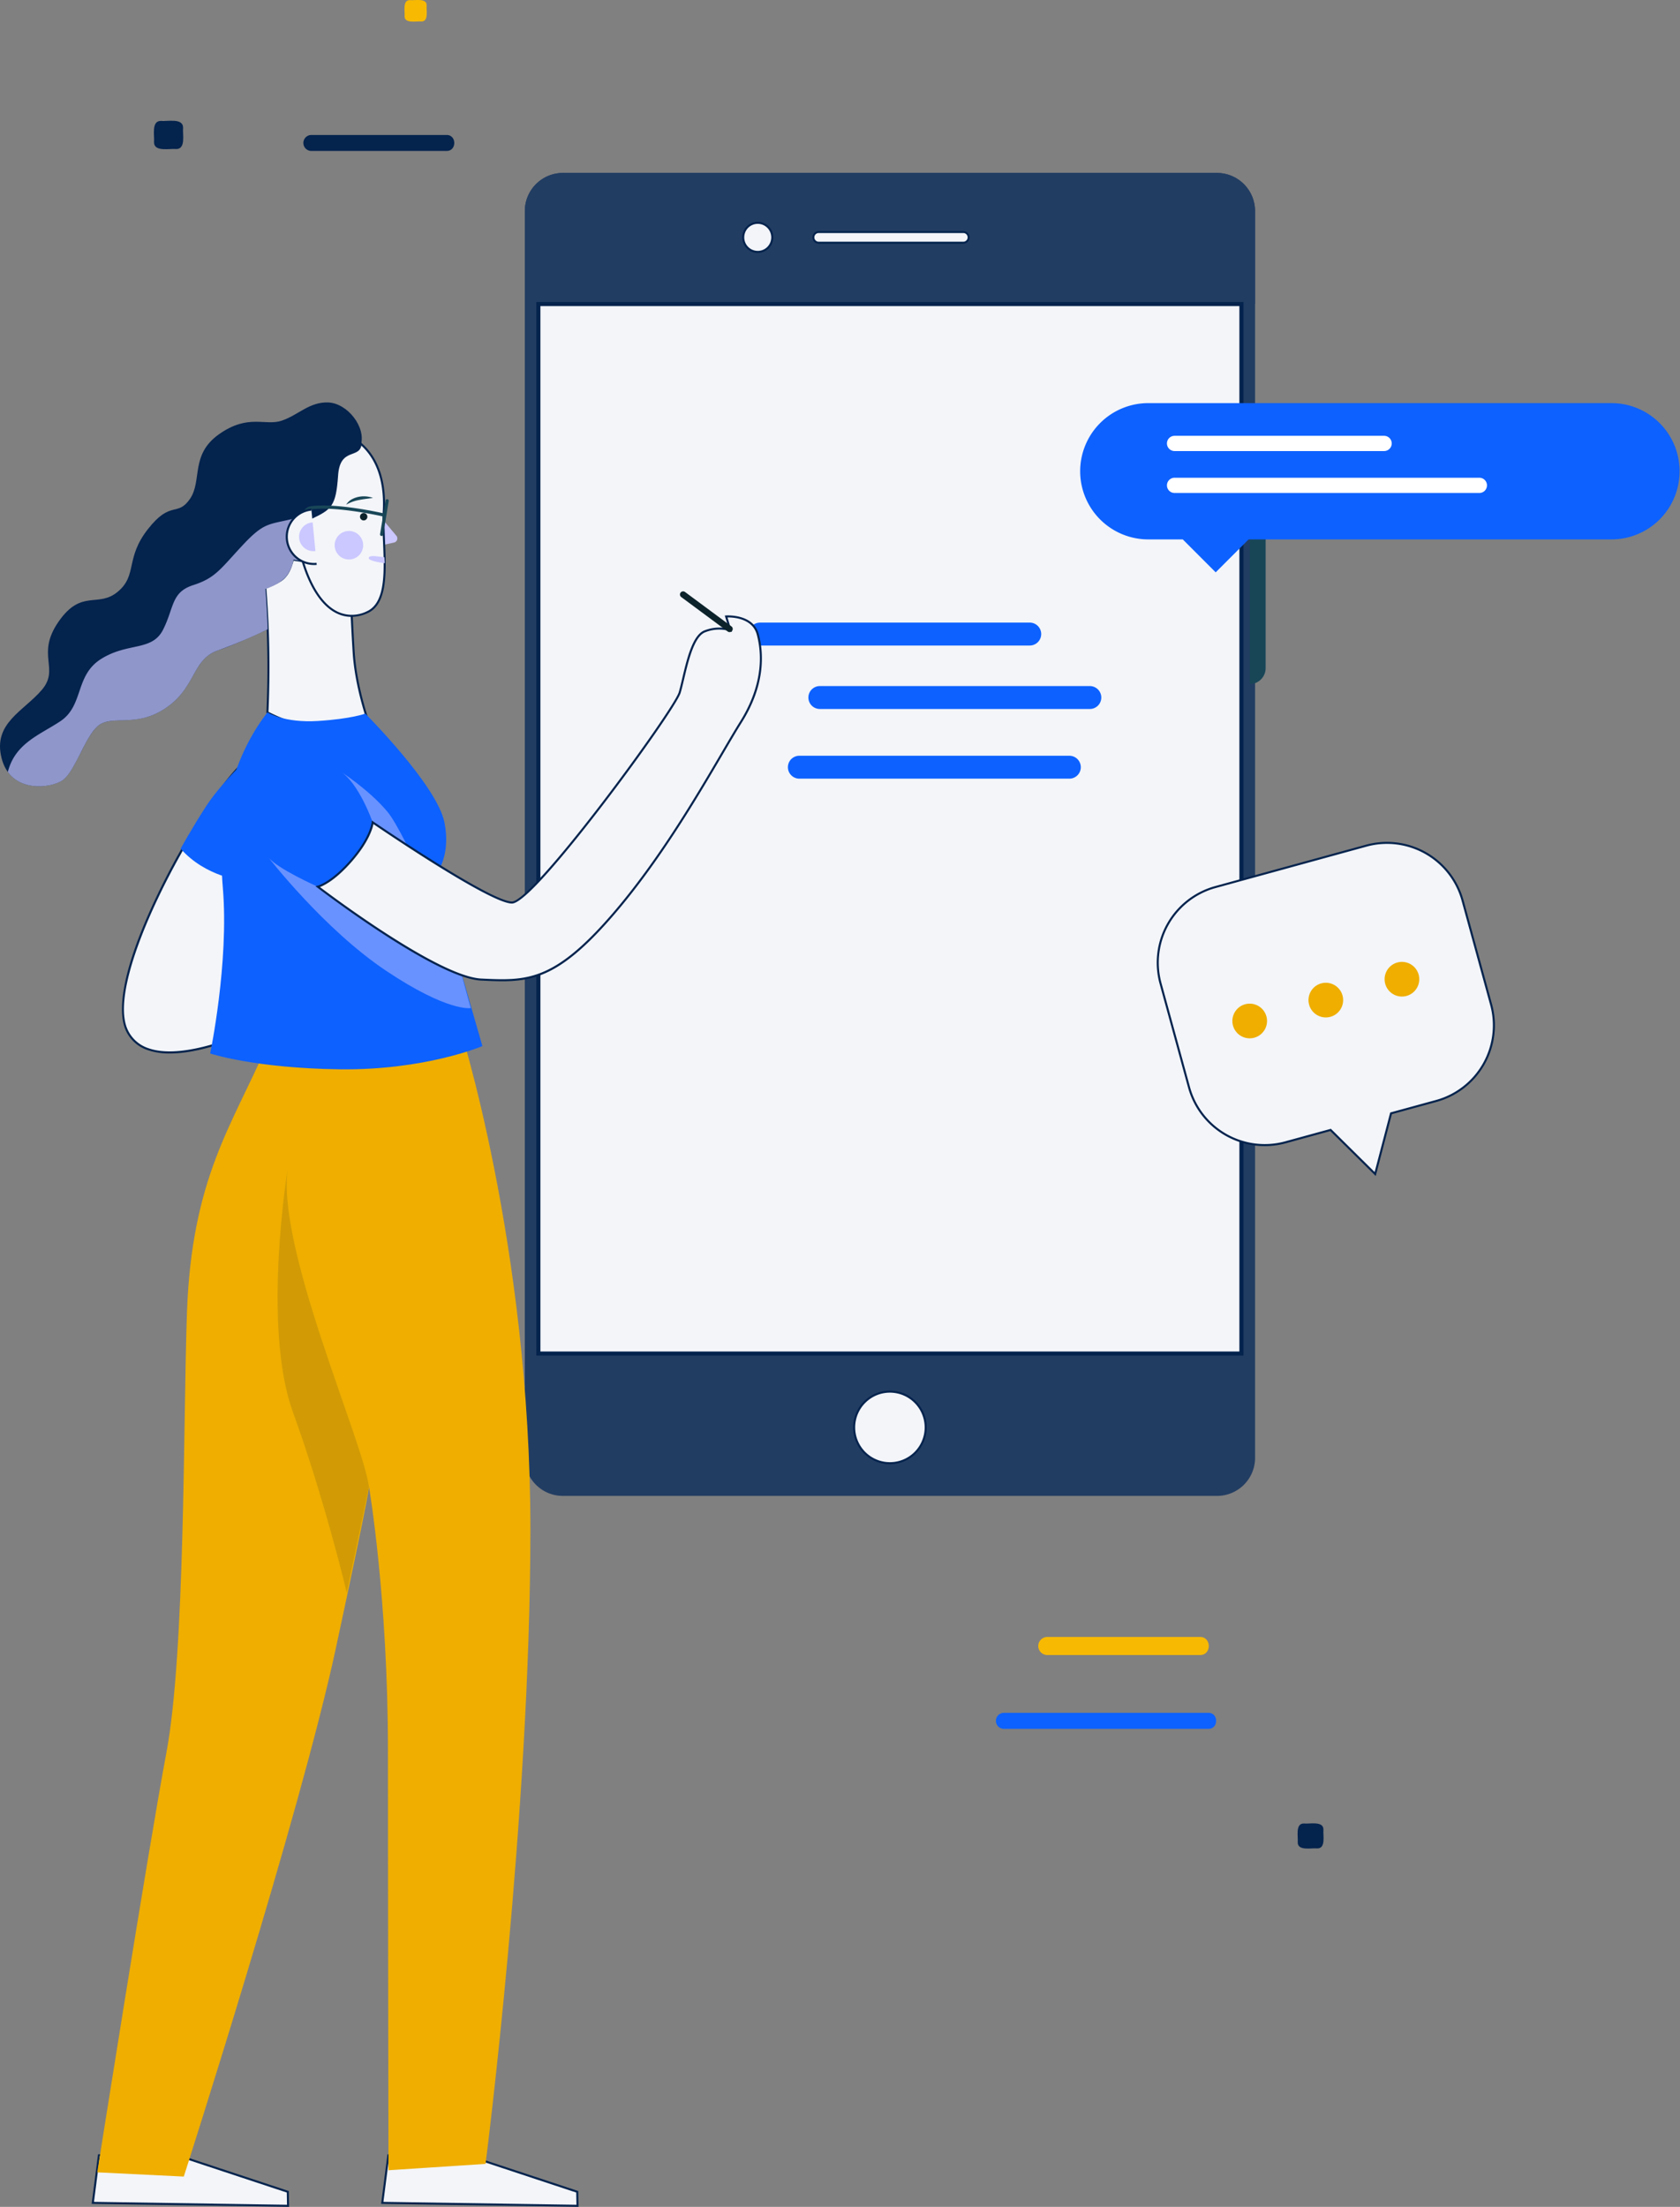 <svg xmlns="http://www.w3.org/2000/svg" xmlns:xlink="http://www.w3.org/1999/xlink" width="655.109" height="860.231" viewBox="0 0 655.109 860.231">
  <rect x="0" y="0" width="655.109" height="860.231" fill="#808080" stroke="none"/>
  <defs>
    <clipPath id="clip-path">
      <rect id="Rectangle_894" data-name="Rectangle 894" width="655.109" height="792.825" fill="none"/>
    </clipPath>
    <clipPath id="clip-path-3">
      <rect id="Rectangle_891" data-name="Rectangle 891" width="78.998" height="92.417" fill="none"/>
    </clipPath>
    <clipPath id="clip-path-4">
      <rect id="Rectangle_892" data-name="Rectangle 892" width="115.757" height="104.347" fill="none"/>
    </clipPath>
  </defs>
  <g id="Groupe_1747" data-name="Groupe 1747" transform="translate(-326.891 -4031.769)">
    <path id="Tracé_3415" data-name="Tracé 3415" d="M992.792,346.189h-59.54a3.519,3.519,0,1,1,0-7.038h59.54c4.552-.067,4.575,7.105,0,7.038" transform="translate(-197.973 4330.711)" fill="#f8b902"/>
    <path id="Tracé_3411" data-name="Tracé 3411" d="M985.544,345.38h-52.7a3.114,3.114,0,1,1,0-6.229h52.7c4.029-.059,4.049,6.288,0,6.229" transform="translate(-484.541 3745.23)" fill="#04234d"/>
    <path id="Tracé_3413" data-name="Tracé 3413" d="M82.838,514.318H3.114a3.114,3.114,0,0,1,0-6.229H82.838c4.029-.059,4.049,6.288,0,6.229" transform="translate(715.242 4191.351)" fill="#0d61ff"/>
    <path id="Tracé_3412" data-name="Tracé 3412" d="M70.721,584.383c-1.784-.229-6.584.978-6.505-2.1.2-1.77-.908-6.308,2.1-6.235,1.784.228,6.584-.978,6.505,2.1-.2,1.77.908,6.308-2.1,6.235" transform="translate(420.441 3455.767)" fill="#f8b902"/>
    <path id="Tracé_3416" data-name="Tracé 3416" d="M72.8,587.042c-2.35-.3-8.674,1.288-8.569-2.763.259-2.331-1.2-8.31,2.762-8.213,2.35.3,8.674-1.288,8.569,2.763-.259,2.331,1.2,8.309-2.762,8.213" transform="translate(322.723 3502.828)" fill="#04234d"/>
    <path id="Tracé_3414" data-name="Tracé 3414" d="M71.807,585.773c-2.08-.266-7.677,1.14-7.584-2.445.229-2.063-1.058-7.354,2.445-7.269,2.08.266,7.677-1.14,7.584,2.445-.229,2.063,1.059,7.354-2.445,7.269" transform="translate(768.707 4166.51)" fill="#04234d"/>
    <g id="Groupe_1699" data-name="Groupe 1699" transform="translate(326.891 4099.175)">
      <g id="Groupe_1698" data-name="Groupe 1698" clip-path="url(#clip-path)">
        <g id="Groupe_1697" data-name="Groupe 1697">
          <g id="Groupe_1696" data-name="Groupe 1696" clip-path="url(#clip-path)">
            <path id="Tracé_3359" data-name="Tracé 3359" d="M540.353,14.872v486A14.849,14.849,0,0,1,525.476,515.7H270.406a14.837,14.837,0,0,1-14.825-14.826v-486A14.877,14.877,0,0,1,270.406,0h255.07a14.888,14.888,0,0,1,14.877,14.872" transform="translate(-50.938)" fill="#223d62"/>
            <path id="Tracé_3360" data-name="Tracé 3360" d="M540.333,14.881V51.1H255.6V14.881A14.873,14.873,0,0,1,270.428.006H525.5a14.869,14.869,0,0,1,14.83,14.875" transform="translate(-50.942 -0.001)" fill="#223d62"/>
            <path id="Tracé_3361" data-name="Tracé 3361" d="M429.928,621.2h0a13.954,13.954,0,1,1,13.953-13.954A13.952,13.952,0,0,1,429.928,621.2" transform="translate(-82.905 -118.245)" fill="#f3f5f9"/>
            <path id="Tracé_3362" data-name="Tracé 3362" d="M429.827,621.5a14.354,14.354,0,1,1,14.355-14.354A14.37,14.37,0,0,1,429.827,621.5m0-27.907a13.553,13.553,0,1,0,13.554,13.553,13.569,13.569,0,0,0-13.554-13.553" transform="translate(-82.806 -118.145)" fill="#04234d"/>
            <path id="Tracé_3363" data-name="Tracé 3363" d="M367.623,35.63h0a5.67,5.67,0,1,1,5.67-5.67,5.671,5.671,0,0,1-5.67,5.67" transform="translate(-72.139 -4.841)" fill="#f3f5f9"/>
            <path id="Tracé_3364" data-name="Tracé 3364" d="M367.523,35.931a6.07,6.07,0,1,1,6.07-6.07,6.076,6.076,0,0,1-6.07,6.07m0-11.339a5.269,5.269,0,1,0,5.269,5.269,5.275,5.275,0,0,0-5.269-5.269" transform="translate(-72.039 -4.742)" fill="#04234d"/>
            <path id="Tracé_3365" data-name="Tracé 3365" d="M454.586,32.942h-56.4a2.09,2.09,0,1,1,0-4.18h56.4a2.09,2.09,0,0,1,0,4.18" transform="translate(-78.943 -5.732)" fill="#f3f5f9"/>
            <path id="Tracé_3366" data-name="Tracé 3366" d="M454.486,33.243h-56.4a2.491,2.491,0,0,1,0-4.981h56.4a2.491,2.491,0,0,1,0,4.981m-56.4-4.18a1.69,1.69,0,0,0,0,3.38h56.4a1.69,1.69,0,0,0,0-3.38Z" transform="translate(-78.844 -5.633)" fill="#04234d"/>
            <rect id="Rectangle_890" data-name="Rectangle 890" width="274.16" height="409.088" transform="translate(209.933 51.116)" fill="#f3f5f9"/>
            <path id="Tracé_3367" data-name="Tracé 3367" d="M536.949,473.529H261.189V62.84h275.76Zm-274.16-1.6H535.347V64.441H262.79Z" transform="translate(-52.056 -12.524)" fill="#04234d"/>
            <path id="Tracé_3368" data-name="Tracé 3368" d="M608.627,229.933h0V154.025a6.21,6.21,0,0,1,6.209,6.209v63.491a6.207,6.207,0,0,1-6.209,6.209" transform="translate(-121.302 -30.698)" fill="#184657"/>
            <path id="Tracé_3369" data-name="Tracé 3369" d="M474.209,227.848H369.065a4.467,4.467,0,0,1,0-8.934H474.209a4.467,4.467,0,0,1,0,8.934" transform="translate(-72.666 -43.631)" fill="#0d61ff"/>
            <path id="Tracé_3370" data-name="Tracé 3370" d="M503.391,258.746H398.247a4.467,4.467,0,1,1,0-8.933H503.391a4.467,4.467,0,1,1,0,8.933" transform="translate(-78.482 -49.789)" fill="#0d61ff"/>
            <path id="Tracé_3371" data-name="Tracé 3371" d="M493.414,292.665H388.27a4.467,4.467,0,1,1,0-8.933H493.414a4.467,4.467,0,1,1,0,8.933" transform="translate(-76.494 -56.549)" fill="#0d61ff"/>
            <path id="Tracé_3372" data-name="Tracé 3372" d="M186.161,982.988l2.384-18.531,23.06-2.514,50.59,16.731.1,5.463Z" transform="translate(-37.103 -191.719)" fill="#f3f5f9"/>
            <path id="Tracé_3373" data-name="Tracé 3373" d="M262.588,984.443l-76.995-1.163,2.481-19.288,23.46-2.558,50.943,16.848Zm-76.086-1.95,75.272,1.136-.086-4.766-50.239-16.615-22.661,2.47Z" transform="translate(-36.989 -191.618)" fill="#04234d"/>
            <path id="Tracé_3374" data-name="Tracé 3374" d="M45.2,982.988l2.384-18.531,23.06-2.514,50.59,16.731.1,5.463Z" transform="translate(-9.008 -191.719)" fill="#f3f5f9"/>
            <path id="Tracé_3375" data-name="Tracé 3375" d="M121.626,984.443l-76.994-1.163,2.481-19.288,23.46-2.558,50.943,16.848Zm-76.085-1.95,75.271,1.136-.086-4.766L70.486,962.248l-22.66,2.47Z" transform="translate(-8.895 -191.618)" fill="#04234d"/>
            <path id="Tracé_3376" data-name="Tracé 3376" d="M113.2,423.135c-13.167,30.447-29.007,51.02-30.859,103.48-1.48,41.95-.617,132.076-8.023,171.575S47.371,861.74,47.371,861.74l33.739,1.646s45.259-140.716,59.248-205.725S153.319,594.5,153.319,594.5s7.406,43,7.406,103.068.206,163.345.206,163.345l37.854-2.468s17.486-136.19,17.486-247.281S188.086,413.26,188.086,413.26Z" transform="translate(-9.441 -82.365)" fill="#efae00"/>
            <path id="Tracé_3377" data-name="Tracé 3377" d="M106.231,287.877C89.361,304.335,51.92,371.4,61.383,391.562s51.843-1.234,51.843-1.234Z" transform="translate(-11.933 -57.375)" fill="#f3f5f9"/>
            <path id="Tracé_3378" data-name="Tracé 3378" d="M78.077,400.405a25.982,25.982,0,0,1-8.476-1.263,14.341,14.341,0,0,1-8.674-7.631c-2.445-5.209-4.066-19.1,12.55-53.575,10-20.754,23.62-42.02,32.379-50.566l.621-.605.059.864,7.012,102.716-.237.12a121.862,121.862,0,0,1-15.911,6.37c-7.464,2.378-13.926,3.571-19.324,3.571M105.8,288.56c-16.764,17.088-53.454,82.781-44.146,102.61a13.572,13.572,0,0,0,8.211,7.215c14.5,5,40.111-7.181,42.852-8.519Z" transform="translate(-11.839 -57.153)" fill="#04234d"/>
            <path id="Tracé_3379" data-name="Tracé 3379" d="M87.966,320.793c9.875,11.109,23.864,12.344,23.864,12.344V287.877s-8.64,8.229-13.989,16.457-9.875,16.458-9.875,16.458" transform="translate(-17.532 -57.375)" fill="#0d61ff"/>
            <path id="Tracé_3380" data-name="Tracé 3380" d="M185.665,167.857l5.886,7.008a1.651,1.651,0,0,1-.916,2.677l-4.06.878Z" transform="translate(-37.004 -33.455)" fill="#cbc7ff"/>
            <path id="Tracé_3381" data-name="Tracé 3381" d="M140.69,128.41c2.16-7.1-5.246-16.355-12.652-16.664s-11.727,4.938-18.207,7.1-12.961-2.777-24.378,5.246-6.481,18.207-11.418,25.3-7.406.308-16.355,11.726-4.011,17.9-11.726,24.379-14.2-1.235-23.144,11.726.617,18.206-6.481,26.538S-2.8,236.724.591,250.3s18.207,12.035,23.452,8.949,9.258-18.207,14.813-21.909,14.812,1.234,26.23-6.789,9.874-18.824,20.057-22.219,27.773-12.344,27.773-12.344Z" transform="translate(0 -22.269)" fill="#04234d"/>
            <path id="Tracé_3382" data-name="Tracé 3382" d="M127.662,185.939a399.158,399.158,0,0,1,2.057,61.409s7.715,4.629,20.676,6.481,19.441-.617,19.441-.617-5.554-14.5-6.48-29.316-1.543-32.71-1.543-32.71Z" transform="translate(-25.444 -37.058)" fill="#f3f5f9"/>
            <path id="Tracé_3383" data-name="Tracé 3383" d="M159.491,254.8a65.536,65.536,0,0,1-9.266-.7c-12.891-1.842-20.748-6.486-20.825-6.534l-.2-.122.009-.237a392.51,392.51,0,0,0-2.054-61.347l-.062-.522,35,5.377.011.331c.006.179.628,18.062,1.542,32.7.911,14.578,6.4,29.053,6.455,29.2l.143.375-.375.142c-.195.074-3.62,1.338-10.374,1.338M130.015,247a61.529,61.529,0,0,0,20.322,6.311c10.968,1.569,17.309,0,18.864-.472-.886-2.432-5.526-15.688-6.36-29.04-.847-13.548-1.442-29.871-1.532-32.389l-33.3-5.116A393.772,393.772,0,0,1,130.015,247" transform="translate(-25.329 -36.94)" fill="#04234d"/>
            <path id="Tracé_3384" data-name="Tracé 3384" d="M147.791,125.536c15.3-2.5,29.56,8.2,28.081,31.682-.822,13.063,3.858,34.355-6.48,38.984-9.53,4.268-19.133-1.08-24.842-18.978-6.8-21.316-27-46.751,3.24-51.688" transform="translate(-26.234 -24.949)" fill="#f3f5f9"/>
            <path id="Tracé_3385" data-name="Tracé 3385" d="M163.18,197.9a13.1,13.1,0,0,1-5.4-1.173c-5.723-2.559-10.464-9.3-13.714-19.483a152.6,152.6,0,0,0-5.7-14.273c-5.028-11.483-9.778-22.329-5.731-29.769,2.3-4.221,7.2-6.892,14.987-8.163,7.574-1.239,14.63.693,19.867,5.436,4.469,4.048,9.6,11.96,8.678,26.666-.216,3.44-.051,7.407.124,11.608.495,11.9,1.006,24.2-6.84,27.717a15.308,15.308,0,0,1-6.273,1.434m-15.491-72.466.064.395c-7.528,1.229-12.243,3.766-14.413,7.756-3.859,7.1.814,17.767,5.762,29.065A153.364,153.364,0,0,1,144.83,177c3.177,9.965,7.769,16.533,13.278,19a13.013,13.013,0,0,0,11.018-.26c7.352-3.292,6.852-15.321,6.368-26.953-.176-4.224-.343-8.211-.123-11.693.906-14.387-4.077-22.092-8.416-26.022-5.052-4.576-11.872-6.438-19.2-5.24Z" transform="translate(-26.132 -24.848)" fill="#04234d"/>
            <path id="Tracé_3386" data-name="Tracé 3386" d="M185.688,186.956c-1.79-.082-5.817-1.085-6.116.251s6.265,2.087,6.265,2.087Z" transform="translate(-35.788 -37.174)" fill="#cbc7ff"/>
            <path id="Tracé_3387" data-name="Tracé 3387" d="M168.6,160.685a5.974,5.974,0,0,1,2.064-2.013,9.51,9.51,0,0,1,2.721-1.017,10.381,10.381,0,0,1,5.65.415c-1.886.275-3.664.446-5.407.8a15.909,15.909,0,0,0-5.028,1.82" transform="translate(-33.604 -31.38)" fill="#184657"/>
            <path id="Tracé_3388" data-name="Tracé 3388" d="M178.2,167.017a1.44,1.44,0,1,1-1.44-1.44,1.44,1.44,0,0,1,1.44,1.44" transform="translate(-34.943 -33)" fill="#0d232b"/>
            <path id="Tracé_3389" data-name="Tracé 3389" d="M162.055,129.425c-.412,6.275-8.383,1.081-9.154,12.344-.819,11.954-2.469,13.27-10.287,16.973s-4.217,19.133-11.829,24.275-20.984,6.173-20.984,6.173-10.7-39.911,2.263-53.077,28.978-17.532,38.677-15.841c11.212,1.954,11.315,9.154,11.315,9.154" transform="translate(-21.057 -23.901)" fill="#04234d"/>
            <path id="Tracé_3390" data-name="Tracé 3390" d="M174.1,179.867a5.554,5.554,0,1,1-5.554-5.554,5.555,5.555,0,0,1,5.554,5.554" transform="translate(-32.485 -34.741)" fill="#cbc7ff"/>
            <path id="Tracé_3391" data-name="Tracé 3391" d="M124.676,262.633c-12.446,16.1-19.852,39.139-17.384,68.352s-4.937,64.6-4.937,64.6,17.281,5.76,50.608,6.172,55.546-9.052,55.546-9.052L189.582,326.87s6.995-6.995,4.115-21.4S162.838,263.1,162.838,263.1s-5.349,2.058-18.515,2.88-19.647-3.343-19.647-3.343" transform="translate(-20.4 -52.344)" fill="#0d61ff"/>
            <g id="Groupe_1692" data-name="Groupe 1692" transform="translate(104.584 233.176)" opacity="0.48" style="mix-blend-mode: multiply;isolation: isolate">
              <g id="Groupe_1691" data-name="Groupe 1691">
                <g id="Groupe_1690" data-name="Groupe 1690" clip-path="url(#clip-path-3)">
                  <path id="Tracé_3392" data-name="Tracé 3392" d="M130.617,324.75c3.5,4.526,19.338,11.52,19.338,11.52s24.07,3.5,25.1-7.611-3.7-17.487-3.7-17.487S166,295.743,158.6,291.217c0,0,11.315,7.2,18.515,15.841s26.332,53.9,28.6,62.334,3.909,14.2,3.909,14.2-8.846,1.645-33.122-14.606-45.877-44.231-45.877-44.231" transform="translate(-130.617 -291.217)" fill="#cbc7ff"/>
                </g>
              </g>
            </g>
            <path id="Tracé_3393" data-name="Tracé 3393" d="M176.164,296.162s45.671,31.27,54.311,31.27,63.363-74.884,65.421-81.878,4.115-21.808,9.875-23.865,9.874-.411,9.874-.411L314,215.929s10.287-.822,12.344,7,2.469,19.749-6.583,34.15-26.744,48.139-49.786,74.883-33.739,26.333-51.431,25.51-63.775-36.208-63.775-36.208,5.349-1.235,13.167-10.286,8.229-14.812,8.229-14.812" transform="translate(-30.846 -43.031)" fill="#f3f5f9"/>
            <path id="Tracé_3394" data-name="Tracé 3394" d="M226.512,358.03c-2.608,0-5.316-.126-8.214-.261-7.409-.344-20.437-6.56-38.722-18.476-13.589-8.856-25.163-17.725-25.278-17.813l-.669-.514.822-.194c.053-.012,5.341-1.342,12.955-10.158s8.127-14.522,8.131-14.58l.054-.692.572.392c.456.312,45.668,31.2,54.086,31.2,3.517,0,16.549-14.265,34.861-38.16,14.778-19.282,29.161-39.984,30.176-43.431.441-1.5.89-3.393,1.364-5.4,1.8-7.595,4.039-17.045,8.76-18.731a16.108,16.108,0,0,1,9.4-.644l-1.569-5.1.5-.04c.107-.008,10.644-.757,12.762,7.293,2.023,7.689,2.517,19.911-6.631,34.464-2.012,3.2-4.457,7.367-7.287,12.191-9.8,16.694-24.6,41.923-42.534,62.741C250.6,354.7,239.907,358.03,226.512,358.03m-71.12-36.725c5.5,4.157,46.671,34.908,62.943,35.665,17.538.813,28.124,1.308,51.109-25.372,17.888-20.763,32.669-45.954,42.45-62.622,2.834-4.831,5.282-9,7.3-12.212,4.964-7.9,10.129-20.182,6.534-33.836-1.693-6.435-9.367-6.77-11.42-6.717l1.738,5.649-.776-.307a14.687,14.687,0,0,0-9.593.416c-4.311,1.54-6.587,11.146-8.25,18.162-.477,2.015-.929,3.918-1.376,5.438-1.055,3.586-15.217,24-30.308,43.692-11.012,14.369-30.267,38.473-35.5,38.473-8.26,0-48.642-27.322-54.01-30.979-.34,1.775-1.831,6.976-8.226,14.383-6.212,7.191-10.863,9.5-12.621,10.167" transform="translate(-30.619 -42.932)" fill="#04234d"/>
            <g id="Groupe_1695" data-name="Groupe 1695" transform="translate(3.058 134.737)" opacity="0.7" style="mix-blend-mode: multiply;isolation: isolate">
              <g id="Groupe_1694" data-name="Groupe 1694">
                <g id="Groupe_1693" data-name="Groupe 1693" clip-path="url(#clip-path-4)">
                  <path id="Tracé_3395" data-name="Tracé 3395" d="M115.323,168.275c-9.875,2.469-11.418,1.235-20.058,10.492S84.773,191.419,76.132,194.2s-7.406,8.64-11.726,17.281-13.577,4.937-24.07,11.418S33.547,241.1,24.29,247.273c-7.912,5.275-17.622,8.528-20.471,19.764C9.3,274.6,20.409,273.105,24.8,270.52c5.245-3.085,9.258-18.206,14.812-21.909s14.812,1.235,26.23-6.788S75.721,223,85.9,219.6a196.614,196.614,0,0,0,19.238-8.169c-.176-5.069-.456-10.334-.87-15.718,2.609-.9,6.209-2.525,8.274-5.12a15.131,15.131,0,0,0,2.678-6.3l4.353.669Z" transform="translate(-3.819 -168.275)" fill="#cbc7ff"/>
                </g>
              </g>
            </g>
            <path id="Tracé_3396" data-name="Tracé 3396" d="M179.346,166.321c-.179-.042-18.1-4.228-28.5-2.92a2.451,2.451,0,0,0-2.167,2.083l-1.227-.14a3.666,3.666,0,0,1,3.239-3.168c10.627-1.339,28.2,2.769,28.941,2.943Z" transform="translate(-29.387 -32.269)" fill="#184657"/>
            <path id="Tracé_3397" data-name="Tracé 3397" d="M151.3,185.047a10.619,10.619,0,1,1-2.036-21.14" transform="translate(-27.836 -32.667)" fill="#f3f5f9"/>
            <path id="Tracé_3398" data-name="Tracé 3398" d="M150.166,185.4a11.02,11.02,0,0,1-1.038-21.99l.077.8a10.218,10.218,0,0,0,1.96,20.342l.077.8c-.36.034-.72.051-1.076.051" transform="translate(-27.736 -32.568)" fill="#04234d"/>
            <path id="Tracé_3399" data-name="Tracé 3399" d="M152.071,181.292A5.6,5.6,0,1,1,151,170.152Z" transform="translate(-29.086 -33.912)" fill="#cbc7ff"/>
            <path id="Tracé_3400" data-name="Tracé 3400" d="M185.7,173.182a.716.716,0,0,1-.1-.008.617.617,0,0,1-.509-.709l2.16-13.115a.617.617,0,0,1,1.218.2l-2.16,13.115a.615.615,0,0,1-.607.517" transform="translate(-36.888 -31.656)" fill="#184657"/>
            <path id="Tracé_3401" data-name="Tracé 3401" d="M139.345,483.146c-5.554,30.241,29.007,106.771,31.476,125.286l-8.64,41.35s-8.641-36.413-20.985-70.358-1.851-96.279-1.851-96.279" transform="translate(-26.943 -96.293)" fill="#d29b05"/>
            <path id="Tracé_3402" data-name="Tracé 3402" d="M350.492,219.591a1.228,1.228,0,0,1-.733-.243l-18.11-13.421a1.234,1.234,0,1,1,1.47-1.983l18.109,13.42a1.235,1.235,0,0,1-.736,2.227" transform="translate(-65.999 -40.598)" fill="#0d232b"/>
            <path id="Tracé_3403" data-name="Tracé 3403" d="M733.434,112.068H552.82a26.561,26.561,0,1,0,0,53.121H566.1l12.838,12.838,12.838-12.838H733.434a26.561,26.561,0,0,0,0-53.121" transform="translate(-104.886 -22.336)" fill="#0d61ff"/>
            <path id="Tracé_3404" data-name="Tracé 3404" d="M690.134,154.335H571.285a2.971,2.971,0,1,1,0-5.942H690.134a2.971,2.971,0,1,1,0,5.942" transform="translate(-113.267 -29.575)" fill="#fff"/>
            <path id="Tracé_3405" data-name="Tracé 3405" d="M652.994,133.926H571.285a2.971,2.971,0,1,1,0-5.942h81.709a2.971,2.971,0,1,1,0,5.942" transform="translate(-113.267 -25.508)" fill="#fff"/>
            <path id="Tracé_3406" data-name="Tracé 3406" d="M645.174,327.232l-58.89,16.154a30.623,30.623,0,0,0-21.368,37.521l11.141,40.614a30.624,30.624,0,0,0,37.522,21.369l17.659-4.845,17.386,17.182,6.186-23.647,17.659-4.844a30.622,30.622,0,0,0,21.368-37.522L682.7,348.6a30.622,30.622,0,0,0-37.521-21.368" transform="translate(-112.374 -65.003)" fill="#f3f5f9"/>
            <path id="Tracé_3407" data-name="Tracé 3407" d="M648.732,455.9l-17.715-17.506-17.435,4.783a31.025,31.025,0,0,1-38.015-21.648l-11.14-40.615A30.968,30.968,0,0,1,586.076,342.9l58.89-16.153a30.969,30.969,0,0,1,38.014,21.649l11.14,40.613a30.971,30.971,0,0,1-21.649,38.015L655.036,431.8Zm-17.48-18.4,17.056,16.856,6.069-23.2,17.882-4.9a30.167,30.167,0,0,0,21.088-37.031L682.208,348.6a30.164,30.164,0,0,0-37.03-21.087l-.106-.387.106.387-58.89,16.153A30.167,30.167,0,0,0,565.2,380.7l11.14,40.615A30.222,30.222,0,0,0,613.371,442.4Z" transform="translate(-112.273 -64.901)" fill="#04234d"/>
            <path id="Tracé_3408" data-name="Tracé 3408" d="M613.449,409.389a6.756,6.756,0,1,1-8.3-4.727,6.756,6.756,0,0,1,8.3,4.727" transform="translate(-119.618 -80.602)" fill="#efae00"/>
            <path id="Tracé_3409" data-name="Tracé 3409" d="M650.518,399.222a6.756,6.756,0,1,1-8.3-4.728,6.756,6.756,0,0,1,8.3,4.728" transform="translate(-127.006 -78.576)" fill="#efae00"/>
            <path id="Tracé_3410" data-name="Tracé 3410" d="M687.586,389.053a6.756,6.756,0,1,1-8.3-4.728,6.755,6.755,0,0,1,8.3,4.728" transform="translate(-134.394 -76.549)" fill="#efae00"/>
          </g>
        </g>
      </g>
    </g>
  </g>
</svg>
